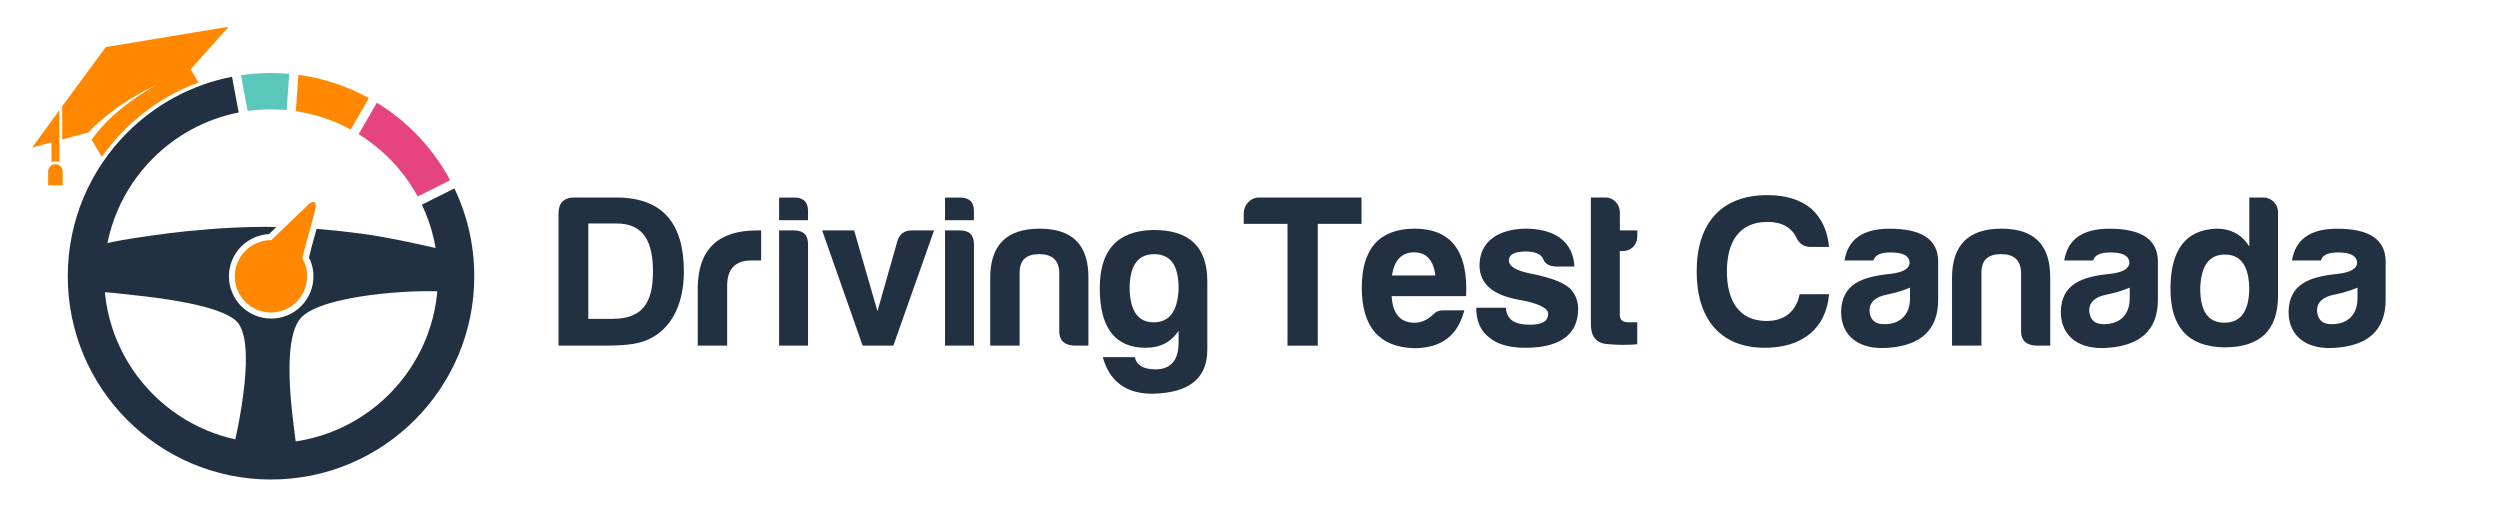 <?xml version="1.0" encoding="utf-8"?>
<!-- Generator: Adobe Illustrator 24.2.3, SVG Export Plug-In . SVG Version: 6.00 Build 0)  -->
<svg version="1.1" id="Layer_1" xmlns="http://www.w3.org/2000/svg" xmlns:xlink="http://www.w3.org/1999/xlink" x="0px" y="0px"
	 viewBox="0 0 467.4 95" style="enable-background:new 0 0 467.4 95;" xml:space="preserve">
<style type="text/css">
	.st0{fill:#213141;}
	.st1{fill:#E5447F;}
	.st2{fill:#FF8800;}
	.st3{fill:#5AC6BC;}
	.st4{fill-rule:evenodd;clip-rule:evenodd;fill:#FF8800;}
</style>
<g>
	<g>
		<path class="st0" d="M18.42,54.59c2.11,0.02,4.76,0.41,6.83,0.62c5.02,0.51,15.51,1.86,18.79,4.68c4.17,3.57,0.5,20.26-0.89,26.05
			c2.42,0.58,4.94,0.89,7.53,0.89c1.8,0,3.56-0.15,5.28-0.43c-0.4-1.42-0.87-5.28-1.03-6.59c-0.66-5.3-2.01-17.26,1.56-20.62
			c4.25-4,20.39-5.09,26.45-4.67c0-2.78-0.36-5.47-1.02-8.05c-4.69-1.04-9.47-2.14-14.45-2.8c-2.93-0.39-5.66-0.68-8.28-0.89
			c-0.17,0.62-0.33,1.21-0.48,1.74c-0.18,0.65-0.33,1.17-0.42,1.54l0,0l-0.33,1.31l-0.19,0.76c0.23,0.47,0.42,0.96,0.56,1.48
			c0.18,0.66,0.27,1.34,0.27,2.05c0,1.06-0.21,2.08-0.6,3.02c-0.4,0.97-0.99,1.85-1.71,2.57c-0.72,0.72-1.6,1.31-2.57,1.71
			c-0.94,0.39-1.96,0.6-3.02,0.6s-2.08-0.21-3.02-0.6c-0.97-0.4-1.85-0.99-2.57-1.71c-0.72-0.72-1.31-1.6-1.71-2.57
			c-0.39-0.94-0.6-1.96-0.6-3.02c0-1.06,0.21-2.08,0.6-3.02c0.4-0.97,0.99-1.85,1.71-2.57c0.72-0.72,1.6-1.31,2.57-1.71
			c0.81-0.34,1.69-0.54,2.6-0.59l1.4-1.34c-5.4-0.09-10.78,0.19-17.12,0.83c-3.26,0.33-11.5,1.44-14.82,2.26
			c-0.84,2.88-1.29,5.92-1.29,9.06L18.42,54.59L18.42,54.59z M56.84,42.62c-0.66-0.04-1.31-0.08-1.97-0.11l-3.21,3.08l-0.06,0.06
			l-0.06,0.06l-0.34,0.34l-0.48,0l-0.05,0v0c-0.77,0-1.49,0.15-2.15,0.42c-0.68,0.28-1.29,0.7-1.81,1.22
			c-0.52,0.52-0.94,1.14-1.22,1.82c-0.27,0.66-0.42,1.38-0.42,2.15c0,0.77,0.15,1.49,0.42,2.15c0.28,0.68,0.7,1.29,1.22,1.82
			c0.52,0.52,1.14,0.94,1.81,1.22c0.66,0.27,1.38,0.42,2.15,0.42s1.49-0.15,2.15-0.42c0.68-0.28,1.29-0.7,1.81-1.22
			c0.52-0.52,0.94-1.14,1.22-1.82c0.27-0.66,0.42-1.38,0.42-2.15c0-0.51-0.07-0.99-0.19-1.45c-0.13-0.48-0.32-0.93-0.56-1.35
			L55.41,48l0-0.01l0.3-1.18l0.33-1.31v0c0.04-0.15,0.22-0.79,0.44-1.58L56.84,42.62L56.84,42.62z"/>
		<path class="st0" d="M84.95,35.23c2.39,4.97,3.72,10.54,3.72,16.42c0,10.49-4.25,19.99-11.13,26.87
			c-6.88,6.88-16.38,11.13-26.87,11.13S30.68,85.4,23.8,78.52c-6.88-6.88-11.13-16.38-11.13-26.87c0-10.49,4.25-19.99,11.13-26.87
			c5.24-5.24,12.01-8.96,19.58-10.43l1.24,6.68c-6.19,1.22-11.72,4.26-16.01,8.55c-5.65,5.65-9.14,13.45-9.14,22.07
			c0,8.62,3.49,16.42,9.14,22.07c5.65,5.65,13.45,9.14,22.07,9.14s16.42-3.49,22.07-9.14c5.65-5.65,9.14-13.45,9.14-22.07
			c0-4.79-1.08-9.33-3.01-13.38L84.95,35.23L84.95,35.23z"/>
		<path class="st1" d="M70.46,19.2c2.58,1.58,4.96,3.45,7.08,5.58c2.62,2.62,4.86,5.62,6.63,8.91l-6.08,3.04
			c-1.44-2.64-3.25-5.05-5.35-7.15c-1.71-1.71-3.62-3.22-5.68-4.5L70.46,19.2L70.46,19.2z"/>
		<path class="st2" d="M55.79,13.99c4.72,0.64,9.17,2.14,13.18,4.35l-3.41,5.88c-3.13-1.7-6.59-2.89-10.25-3.43L55.79,13.99
			L55.79,13.99z"/>
		<path class="st3" d="M50.67,13.65c1.15,0,2.28,0.05,3.4,0.15l-0.48,6.78c-0.96-0.09-1.94-0.14-2.93-0.14
			c-1.48,0-2.93,0.1-4.36,0.3l-1.24-6.69C46.9,13.79,48.77,13.65,50.67,13.65L50.67,13.65z"/>
		<path class="st4" d="M59.06,38.32c0.11,0.45-1.64,6.42-1.91,7.46c-0.21,0.84-0.42,1.65-0.63,2.49l0,0.01
			c0.57,0.99,0.9,2.15,0.9,3.38c0,1.86-0.76,3.55-1.98,4.78c-1.22,1.22-2.91,1.98-4.78,1.98s-3.55-0.76-4.78-1.98
			c-1.22-1.22-1.98-2.91-1.98-4.78s0.76-3.55,1.98-4.78c1.22-1.22,2.91-1.98,4.78-1.98l0.05,0c0.04-0.04,0.09-0.09,0.14-0.14
			l6.37-6.1C57.46,38.45,58.74,36.95,59.06,38.32L59.06,38.32z"/>
		<path class="st2" d="M42.75,5L19.77,8.8c-2.54,3.47-5.08,6.92-7.62,10.38l0-0.02l-0.52,0.7l0,6.21l1.92-0.51l0,0l2.93-0.78
			c3.13-3.26,7.56-6.53,12.8-8.91c-4.76,2.68-9.15,6.02-12.15,10.26l0.33,0.55l1.59,2.63c1.27-1.8,2.69-3.49,4.24-5.05
			c3.88-3.88,8.59-6.92,13.85-8.84l-0.34-0.55l-1.17-1.89L42.75,5L42.75,5z M9.63,26.62l0,3.66c0.22-0.05,0.47-0.09,0.73-0.09
			c0.27,0,0.52,0.03,0.74,0.09l0-4.04l0,0l0-5.62c-1.63,2.23-3.8,5.2-5.1,6.97C7.21,27.26,8.42,26.94,9.63,26.62L9.63,26.62z
			 M10.35,30.7L10.35,30.7c0.75,0,1.36,0.6,1.36,1.35l0.01,2.59L9,34.65L9,32.06C8.99,31.32,9.6,30.71,10.35,30.7L10.35,30.7z"/>
	</g>
</g>
<g>
	<path class="st0" d="M127.86,50.77c0,6.8-2.93,11.85-8.26,13.27c-1.38,0.37-3.34,0.57-5.86,0.57h-9.32V39.9
		c0-1.91,0.94-2.93,2.85-2.97h7.98C124.03,36.93,127.86,41.94,127.86,50.77z M115.24,41.78h-5.25v17.83h4.52
		c5.62,0,7.57-3.01,7.57-8.83C122.08,45.24,120.37,41.78,115.24,41.78z"/>
	<path class="st0" d="M130.46,53.5c0.16-6.96,3.87-10.42,11.07-10.42h0.77v5.62h-1.83c-3.01,0-4.52,1.59-4.52,4.72v11.2h-5.5V53.5z"
		/>
	<path class="st0" d="M148.46,36.93c1.79,0,2.65,0.9,2.61,2.65v1.59h-5.41v-4.23H148.46z M148.46,43.08c1.75,0,2.61,0.85,2.61,2.61
		v18.93h-5.41V43.08H148.46z"/>
	<path class="st0" d="M174.63,43.08l-7.61,21.54h-5.74l-7.57-21.54h5.98l4.36,15.1l3.75-13.19c0.41-1.26,1.3-1.91,2.65-1.91H174.63z
		"/>
	<path class="st0" d="M179.48,36.93c1.79,0,2.65,0.9,2.61,2.65v1.59h-5.41v-4.23H179.48z M179.48,43.08c1.75,0,2.61,0.85,2.61,2.61
		v18.93h-5.41V43.08H179.48z"/>
	<path class="st0" d="M200.73,64.61c-1.79-0.12-2.69-0.98-2.69-2.69V50.85c-0.12-2.24-1.34-3.34-3.75-3.34
		c-2.4,0-3.62,1.1-3.66,3.34v13.76h-5.5V51.95c0-6.15,3.09-9.2,9.24-9.2c6.15,0,9.16,3.05,9.12,9.2v12.66H200.73z"/>
	<path class="st0" d="M205.61,53.87c0-7.16,3.34-10.75,10.01-10.87c6.72-0.04,10.1,3.13,10.1,9.61v12.74c0,5.42-3.42,8.14-10.3,8.26
		c-4.88,0-7.98-2.28-9.24-6.84h5.98c0.37,1.55,1.63,2.28,3.87,2.28c2.85,0,4.32-1.67,4.32-5.01c0,0,0,0.04,0-2.2
		c-1.38,2.12-3.46,3.18-6.15,3.18C208.46,65.02,205.61,61.28,205.61,53.87z M220.35,54.03c0.04-4.36-1.47-6.51-4.56-6.51
		c-3.09,0-4.6,2.16-4.6,6.51c0.12,4.15,1.59,6.23,4.52,6.23S220.18,58.18,220.35,54.03z"/>
</g>
<g>
	<path class="st0" d="M235.38,36.93h19.17v4.93h-8.18v22.76h-5.66V41.86h-8.18V39.9C232.53,38.31,233.79,36.93,235.38,36.93z"/>
	<path class="st0" d="M264.37,65.1c-6.51-0.2-9.77-3.99-9.77-11.32s3.3-10.99,9.85-11.03c6.84,0,10.06,4.19,9.65,12.62h-13.92
		c0.2,3.3,1.63,4.97,4.27,4.97c1.26,0,2.44-0.53,3.5-1.55c0.49-0.53,1.1-0.77,1.83-0.77h3.99C272.59,62.58,269.66,65.1,264.37,65.1z
		 M260.25,51.5h8.1c-0.33-2.85-1.67-4.32-3.99-4.32C262.05,47.19,260.66,48.65,260.25,51.5z"/>
	<path class="st0" d="M286.02,60.71c2.28,0,3.42-0.65,3.42-2.04c0-1.1-1.87-2-5.58-2.65c-4.76-0.86-7.21-2.97-7.25-6.35
		c0-4.64,3.66-6.84,8.59-6.92c2.77,0,4.97,0.61,6.6,1.83c1.59,1.26,2.44,3.01,2.56,5.25h-3.42c-1.26-0.04-2.08-0.49-2.4-1.34
		c-0.37-0.94-1.47-1.47-3.26-1.47c-2.12,0-3.18,0.57-3.18,1.67s1.38,1.95,4.19,2.48c3.66,0.73,6.07,1.67,7.25,2.77
		c1.02,1.06,1.51,2.36,1.51,3.83c0,5.29-4.15,7.25-9.85,7.25c-3.01,0-5.29-0.65-6.76-1.91c-1.63-1.22-2.44-3.09-2.44-5.58h5.54
		C281.67,59.89,283.38,60.71,286.02,60.71z"/>
	<path class="st0" d="M303.41,46.94h-0.57v11.93c0,0.9,0.53,1.38,1.59,1.38h1.67v4.11c-1.75,0.16-3.66,0.16-5.7-0.04
		c-2.04-0.2-3.01-1.47-2.97-3.87V36.93h2.81c1.42,0,2.61,1.3,2.61,2.73v3.42h3.26v1.18C306.09,45.8,304.91,46.94,303.41,46.94z"/>
</g>
<g>
	<path class="st0" d="M329.95,65.02c-8.51,0-12.74-5.62-12.74-14.25c0-8.92,4.48-14.29,13.23-14.29c3.38,0,6.11,0.81,8.18,2.52
		c1.95,1.75,3.05,4.15,3.34,7.17h-3.42c-1.22,0-2.12-0.57-2.65-1.67c-0.94-2-2.77-3.01-5.46-3.01c-5.25,0-7.57,3.7-7.57,9.28
		c0,5.42,2.24,9.24,7.41,9.24c3.54,0,5.58-1.95,6.19-5.01h5.5C341.43,61.4,336.95,65.02,329.95,65.02z"/>
	<path class="st0" d="M350.26,48.7h-5.41c0.65-3.99,3.46-5.94,8.43-5.94c5.94,0,8.96,1.95,9.08,5.94v7.33c0,5.94-3.58,8.59-9.4,9
		c-5.17,0.41-8.75-2-8.75-6.76c0.12-5.17,3.87-6.55,9.32-7.08c2.32-0.29,3.5-0.98,3.5-2.16c-0.12-1.22-1.26-1.83-3.5-1.83
		C351.6,47.19,350.55,47.68,350.26,48.7z M357.1,55.78v-2c-1.26,0.53-2.73,0.98-4.32,1.3c-2.16,0.41-3.26,1.42-3.26,3.01
		c0.12,1.71,1.02,2.52,2.73,2.52C355.27,60.62,357.1,58.83,357.1,55.78z"/>
	<path class="st0" d="M380.55,64.61c-1.79-0.12-2.69-0.98-2.69-2.69V50.85c-0.12-2.24-1.34-3.34-3.75-3.34s-3.62,1.1-3.66,3.34
		v13.76h-5.5V51.95c0-6.15,3.09-9.2,9.24-9.2c6.15,0,9.16,3.05,9.12,9.2v12.66H380.55z"/>
	<path class="st0" d="M391.34,48.7h-5.41c0.65-3.99,3.46-5.94,8.43-5.94c5.94,0,8.96,1.95,9.08,5.94v7.33c0,5.94-3.58,8.59-9.4,9
		c-5.17,0.41-8.75-2-8.75-6.76c0.12-5.17,3.87-6.55,9.32-7.08c2.32-0.29,3.5-0.98,3.5-2.16c-0.12-1.22-1.26-1.83-3.5-1.83
		C392.68,47.19,391.62,47.68,391.34,48.7z M398.17,55.78v-2c-1.26,0.53-2.73,0.98-4.31,1.3c-2.16,0.41-3.26,1.42-3.26,3.01
		c0.12,1.71,1.02,2.52,2.73,2.52C396.34,60.62,398.17,58.83,398.17,55.78z"/>
	<path class="st0" d="M425.9,39.66v15.63c0,6.47-3.38,9.69-10.1,9.65c-6.68-0.12-10.01-3.75-10.01-10.91
		c0-7.33,2.85-11.07,8.59-11.28c2.69,0,4.76,1.1,6.15,3.34v-9.16h2.69C424.68,36.93,425.9,38.19,425.9,39.66z M411.36,53.78
		c-0.04,4.36,1.42,6.55,4.52,6.55s4.64-2.2,4.64-6.55c-0.12-4.15-1.63-6.19-4.56-6.19C413.03,47.6,411.53,49.63,411.36,53.78z"/>
	<path class="st0" d="M433.92,48.7h-5.41c0.65-3.99,3.46-5.94,8.43-5.94c5.94,0,8.96,1.95,9.08,5.94v7.33c0,5.94-3.58,8.59-9.4,9
		c-5.17,0.41-8.75-2-8.75-6.76c0.12-5.17,3.87-6.55,9.32-7.08c2.32-0.29,3.5-0.98,3.5-2.16c-0.12-1.22-1.26-1.83-3.5-1.83
		C435.26,47.19,434.2,47.68,433.92,48.7z M440.76,55.78v-2c-1.26,0.53-2.73,0.98-4.31,1.3c-2.16,0.41-3.26,1.42-3.26,3.01
		c0.12,1.71,1.02,2.52,2.73,2.52C438.92,60.62,440.76,58.83,440.76,55.78z"/>
</g>
</svg>
